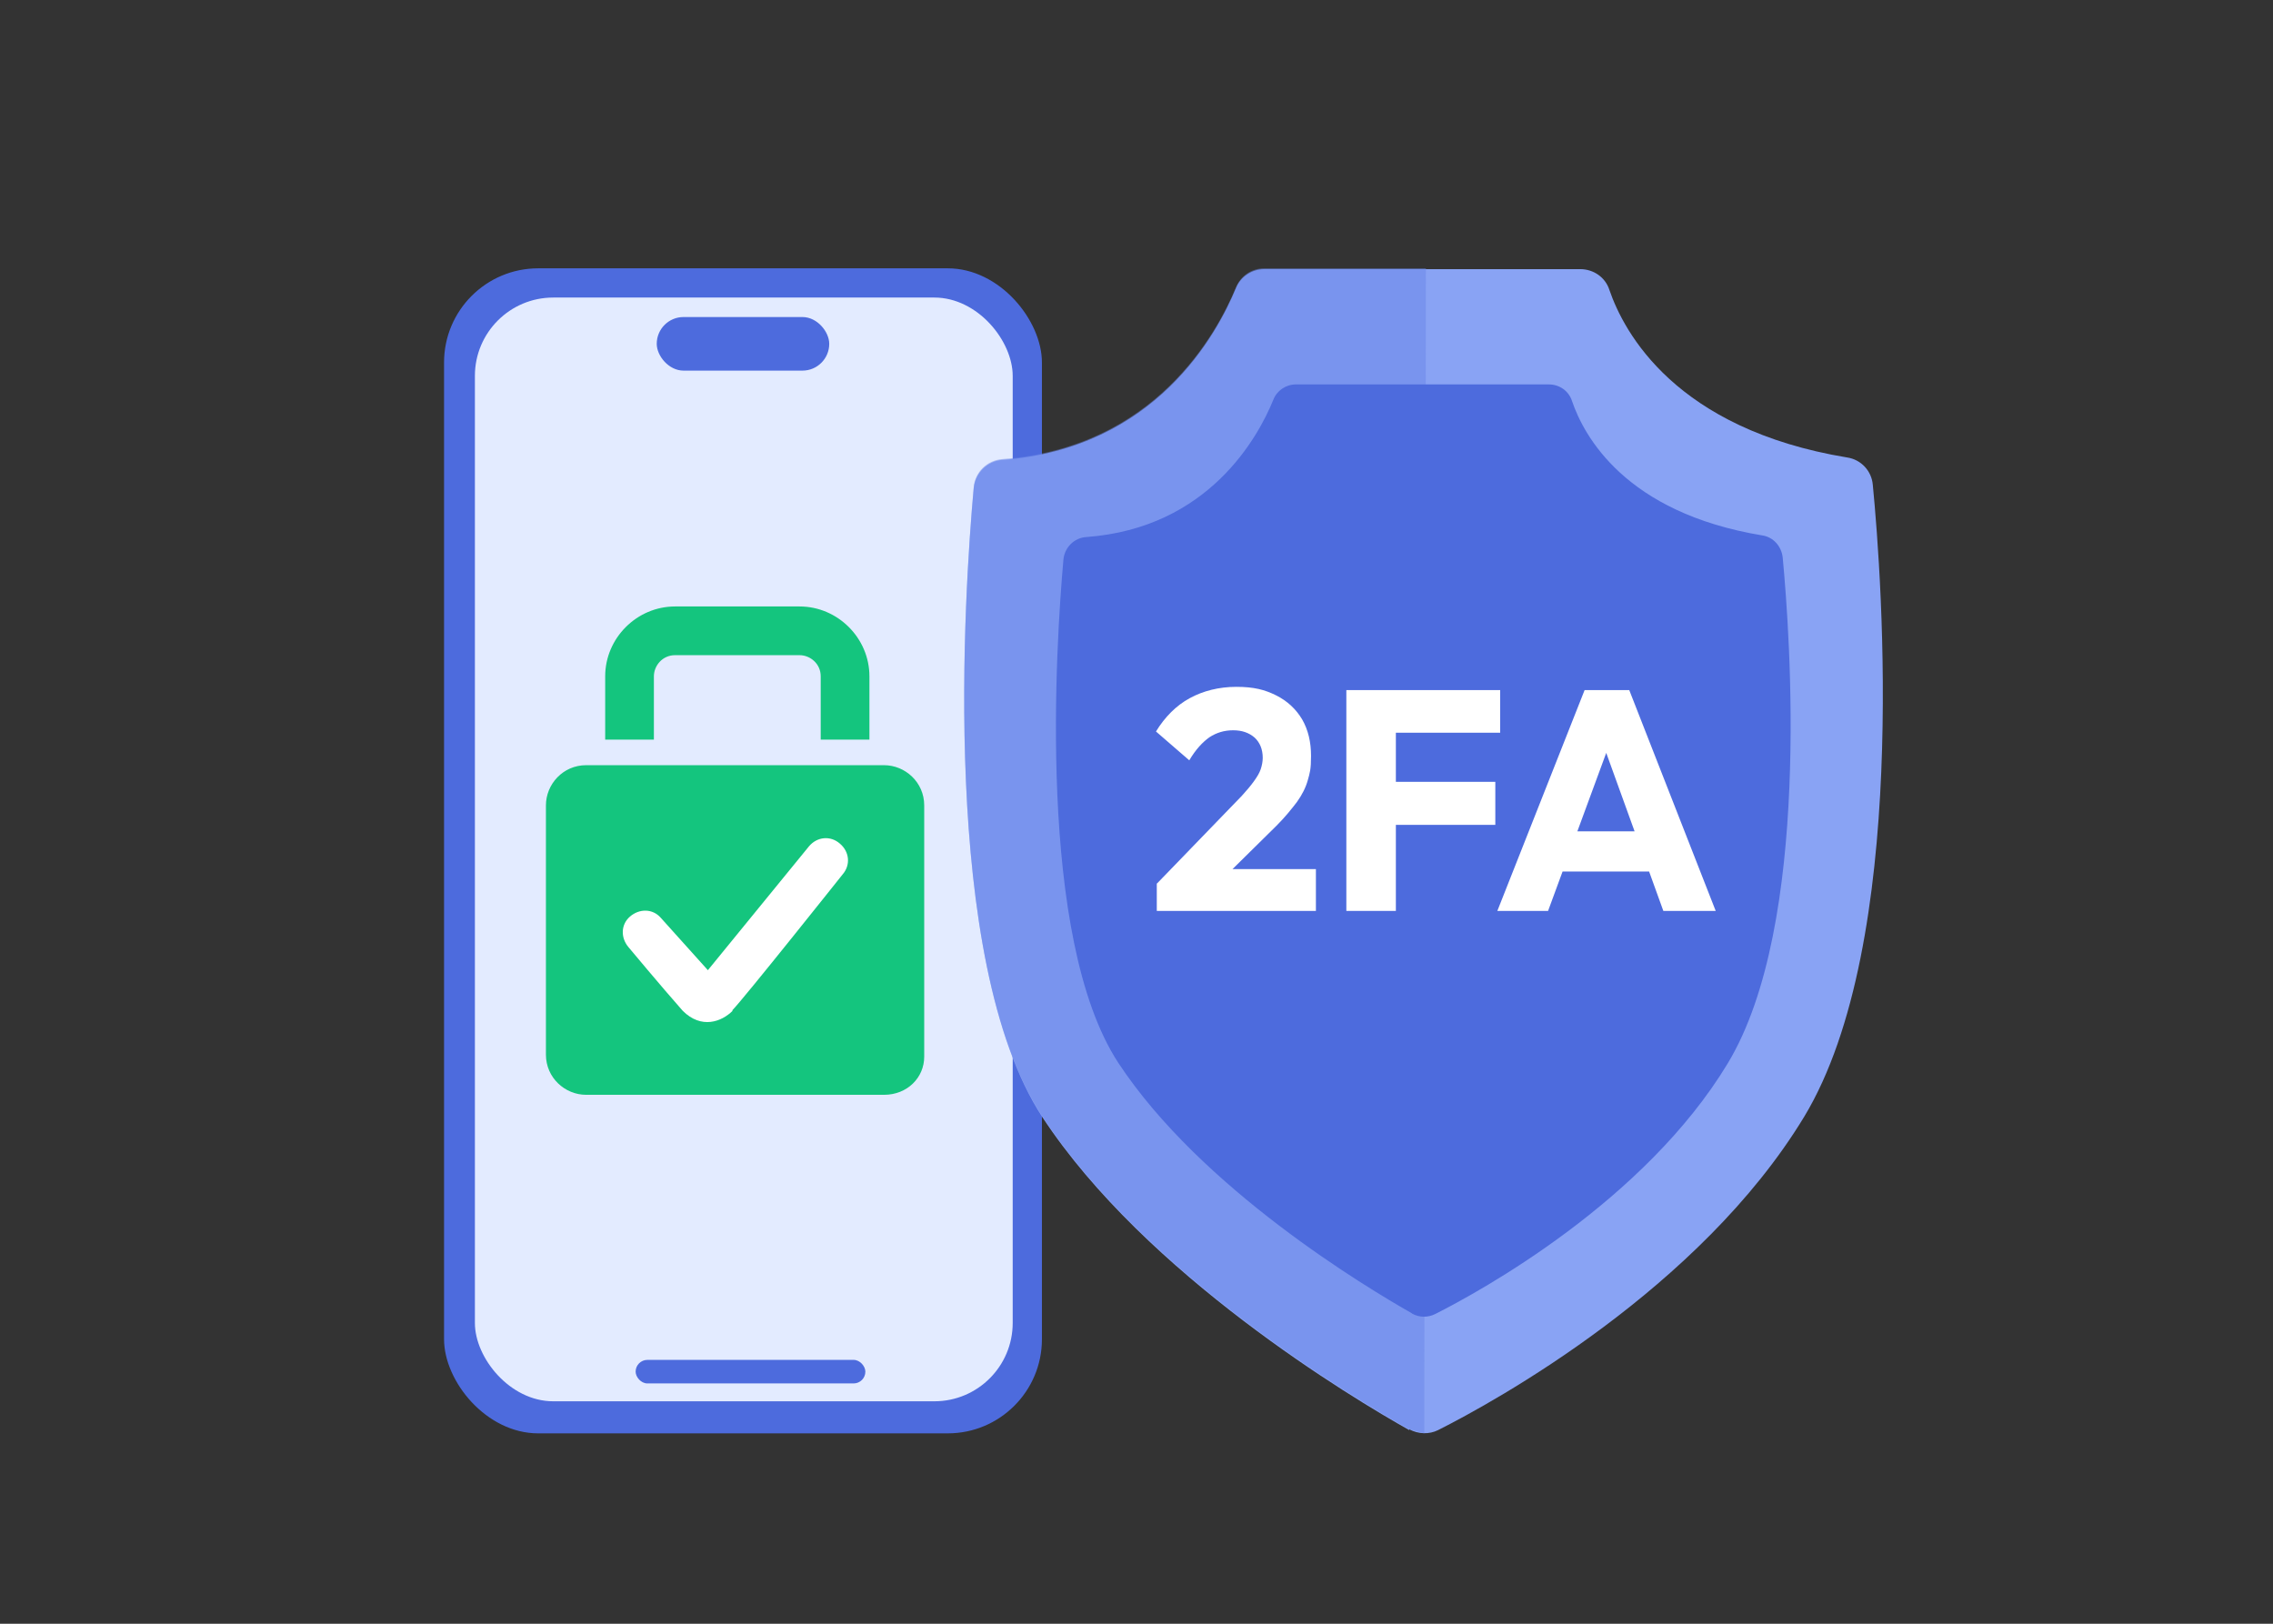<?xml version="1.0" encoding="utf-8"?>
<svg xmlns="http://www.w3.org/2000/svg" version="1.1" viewBox="0 0 560 400">
  <rect x="0" y="0" width="560" height="400" fill="#333333" stroke="none"/>
  <defs>
    <style>
      .cls-1 {
        fill: #89a3f4;
      }

      .cls-2 {
        fill: #4d6bdd;
      }

      .cls-3 {
        fill: #fff;
      }

      .cls-4 {
        fill: #14c57e;
      }

      .cls-5 {
        fill: #e3ebff;
      }

      .cls-6 {
        fill: #6b87e9;
        isolation: isolate;
        opacity: .5;
      }
    </style>
  </defs>
  
  <g>
    <g id="Ebene_1">
      <g>
        <rect class="cls-2" height="287" rx="23.2" ry="23.2" width="147.3" x="109.4" y="66.1"/>
        <rect class="cls-5" height="271.9" rx="19.3" ry="19.3" width="132.5" x="117" y="73.3"/>
        <rect class="cls-2" height="13.2" rx="6.6" ry="6.6" width="42.5" x="161.8" y="78.1"/>
        <rect class="cls-2" height="5.8" rx="2.9" ry="2.9" width="56.6" x="156.6" y="335"/>
      </g>
      <g>
        <path class="cls-4" d="M161.1,166.6c0-2.6,2.1-5.2,5.2-5.2h30.7c2.6,0,5.2,2.1,5.2,5.2v15.6h12v-15.6c0-9.4-7.8-17.2-17.2-17.2h-30.7c-9.4,0-17.2,7.8-17.2,17.2v15.6h12v-15.6Z"/>
        <path class="cls-4" d="M217.8,188.5h-73.4c-5.7,0-9.9,4.7-9.9,9.9v61.4c0,5.7,4.7,9.9,9.9,9.9h73.4c5.7,0,9.9-4.2,9.9-9.4v-61.9c0-5.7-4.7-9.9-9.9-9.9Z"/>
      </g>
      <path class="cls-3" d="M180.4,248.9c2.7-2.7,27.2-33.5,27.2-33.5,2-2.3,1.7-5.6-.7-7.6-2.3-2-5.6-1.7-7.6.7l-24.9,30.5-11.6-12.9c-2-2.3-5.3-2.3-7.6-.3-2.3,2-2.3,5.3-.3,7.6,0,0,8,9.6,13.3,15.6,4.6,4.6,9.6,2.7,12.3,0Z"/>
      <g id="Rente_Rentenversicherung">
        <g>
          <path class="cls-1" d="M347.2,352.1c2.2,1.2,4.9,1.3,7.1.2,13.9-7,64.5-34.8,90.2-77.2,25.8-42.7,19.2-132,16.9-155.7-.3-3.4-2.9-6.2-6.3-6.7-42.3-7-55-30.8-58.6-41.3-1-3.1-3.9-5.1-7.2-5.1h-77.8c-3.1,0-5.9,1.9-7,4.7-4.7,11.4-19.9,39.5-57.6,42.3-3.7.3-6.6,3.2-7,6.9-2.3,25.3-8.4,116.4,16.9,155,25.5,38.8,76.5,69.3,90.4,77.1h0Z"/>
          <path class="cls-6" d="M347.2,352.1c-13.8-7.8-64.9-38.3-90.4-77.1-25.4-38.7-19.2-129.7-16.9-155,.3-3.7,3.3-6.6,7-6.9,37.7-2.8,52.9-31,57.6-42.3,1.2-2.9,3.9-4.7,7-4.7h39.8l-.4,287-3.7-1h0Z"/>
          <path class="cls-2" d="M347.9,323.6c1.8,1,3.9,1,5.7.1,11.1-5.6,51.6-27.8,72.1-61.8,20.6-34.2,15.3-105.6,13.5-124.6-.3-2.7-2.3-5-5-5.4-33.9-5.6-44-24.6-46.9-33.1-.8-2.5-3.1-4.1-5.7-4.1h-62.3c-2.5,0-4.7,1.5-5.6,3.8-3.7,9.1-15.9,31.6-46.1,33.8-3,.2-5.3,2.6-5.6,5.5-1.8,20.3-6.7,93.1,13.5,124,20.4,31,61.2,55.4,72.3,61.7h0Z"/>
        </g>
      </g>
      <g>
        <path class="cls-3" d="M285,217.7l20.9-21.6c1.2-1.3,2.2-2.5,3-3.6.8-1.1,1.4-2.1,1.7-3,.3-.9.5-1.9.5-2.8,0-2.1-.7-3.8-2-5-1.4-1.2-3.1-1.8-5.3-1.8s-4.1.6-5.8,1.7c-1.7,1.2-3.4,3-5,5.7l-8.2-7.1c2.2-3.6,5-6.4,8.3-8.2s7.2-2.8,11.5-2.8,7,.7,9.8,2.1c2.8,1.4,4.9,3.4,6.4,5.9,1.5,2.6,2.2,5.6,2.2,9s-.3,4.2-.8,6c-.5,1.8-1.4,3.6-2.7,5.4-1.3,1.7-2.9,3.7-5,5.8l-14.6,14.4-14.9-.2ZM285,224.4v-6.8l10.2-3.5h29v10.3h-39.2Z"/>
        <path class="cls-3" d="M331.7,224.4v-54.4h12.2v54.4h-12.2ZM341.1,180.5v-10.5h28.5v10.5h-28.5ZM341.1,203.2v-10.6h27.3v10.6h-27.3Z"/>
        <path class="cls-3" d="M368.9,224.4l21.5-54.4h11l21.3,54.4h-12.9l-16.3-45.1h4.5l-16.6,45.1h-12.6ZM381.2,214.7v-9.9h29.6v9.9h-29.6Z"/>
      </g>
    </g>
  </g>
</svg>